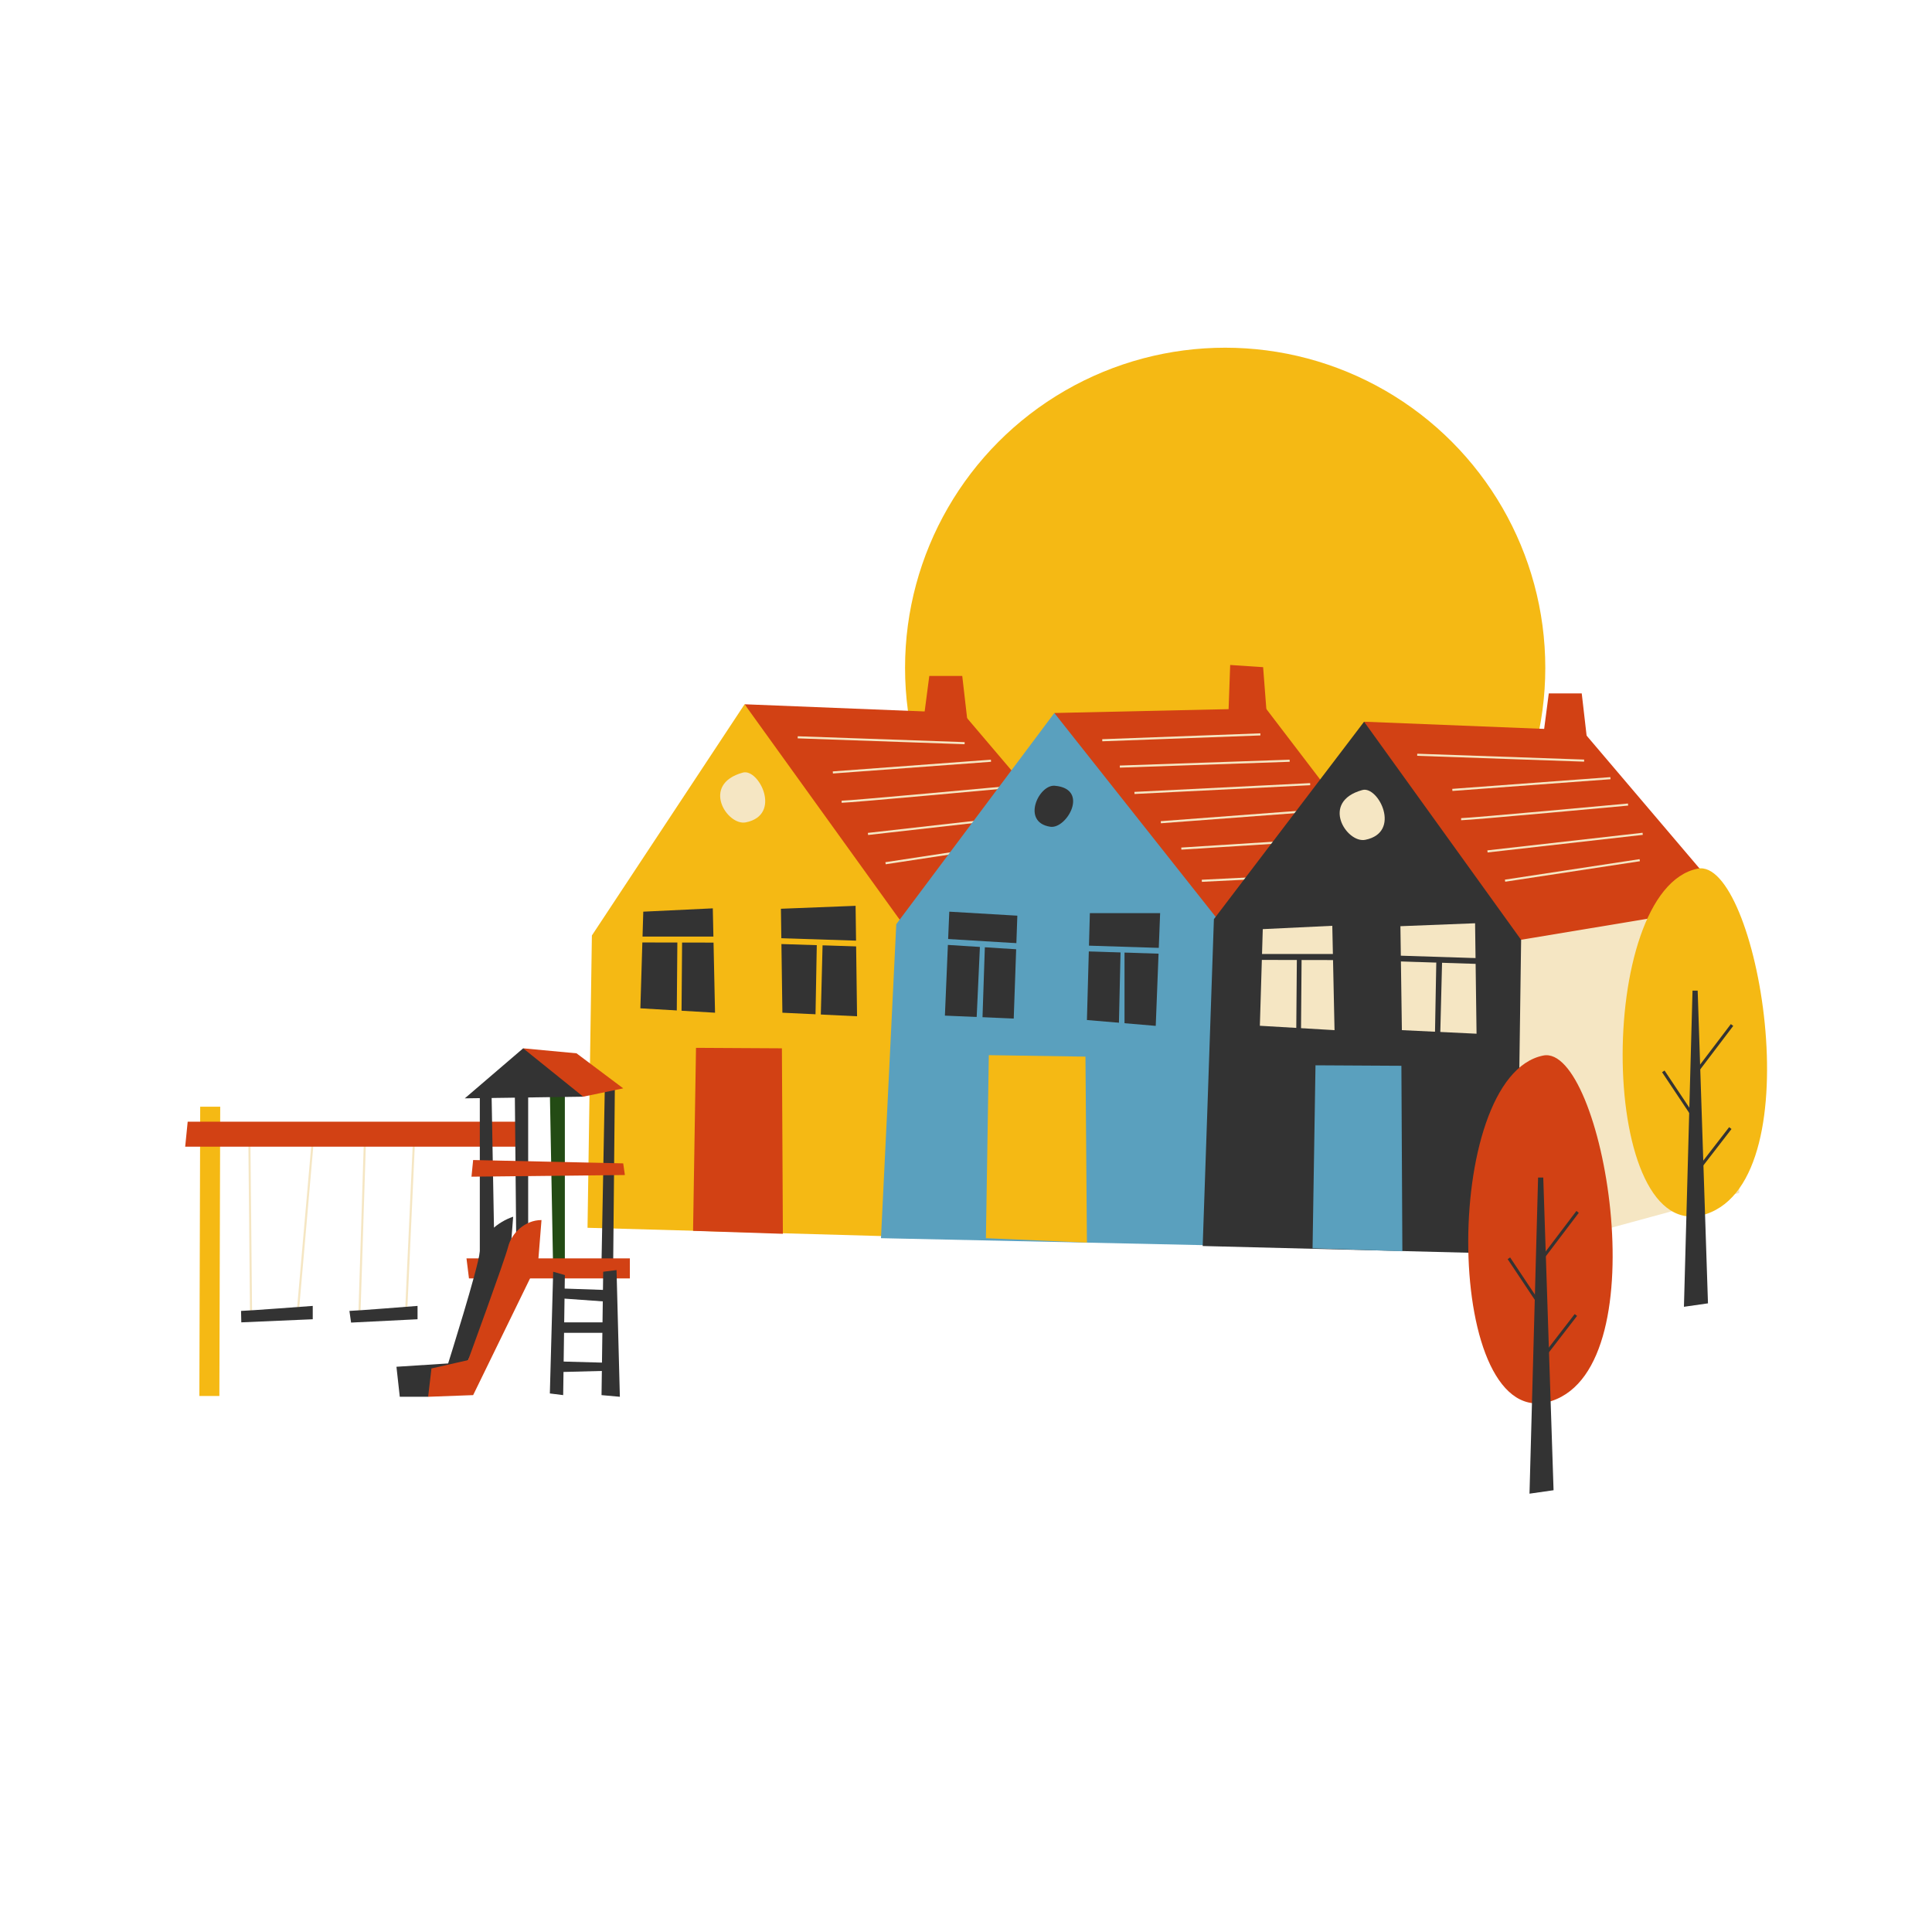 <?xml version="1.0" encoding="UTF-8"?> <!-- Generator: Adobe Illustrator 24.3.0, SVG Export Plug-In . SVG Version: 6.00 Build 0) --> <svg xmlns="http://www.w3.org/2000/svg" xmlns:xlink="http://www.w3.org/1999/xlink" version="1.1" id="Layer_1" x="0px" y="0px" viewBox="0 0 1080 1080" style="enable-background:new 0 0 1080 1080;" xml:space="preserve"> <style type="text/css"> .st0{fill:#F5B914;} .st1{fill:#D24114;} .st2{fill:#F5E6C3;} .st3{fill:none;stroke:#F5E6C3;stroke-width:1.171;stroke-miterlimit:10;} .st4{fill:#333333;} .st5{fill:#5AA0BE;} .st6{fill:none;stroke:#333333;stroke-width:1.677;stroke-miterlimit:10;} .st7{fill:#234B14;} </style> <circle class="st0" cx="684.88" cy="373.32" r="178.95"></circle> <g> <polygon class="st1" points="416.23,393.69 538.16,398.57 621.08,496.12 504.02,515.63 448.17,450.23 "></polygon> <polygon class="st0" points="328.43,686.34 330.87,522.94 416.23,393.69 504.02,515.63 501.58,691.21 "></polygon> <polygon class="st2" points="504.02,515.63 621.08,496.12 625.96,657.07 501.58,691.21 "></polygon> <line class="st3" x1="445.93" y1="412.16" x2="539.23" y2="415.44"></line> <line class="st3" x1="465.57" y1="431.81" x2="553.96" y2="425.26"></line> <path class="st3" d="M470.48,448.18c4.91,0,93.31-8.18,93.31-8.18"></path> <line class="st3" x1="485.21" y1="466.18" x2="571.97" y2="456.36"></line> <line class="st3" x1="495.03" y1="482.55" x2="570.33" y2="471.09"></line> <polygon class="st1" points="515.8,406.1 519.48,377.86 537.9,377.86 541.58,409.78 "></polygon> <polygon class="st1" points="387.43,688.06 389.07,585.75 437.09,586.02 437.63,689.7 "></polygon> <polygon class="st4" points="359.6,509.63 398.46,507.77 399.71,566.11 357.97,563.65 "></polygon> <polygon class="st4" points="436.54,508 478.28,506.36 479.1,568.1 437.36,566.11 "></polygon> <polygon class="st0" points="350.6,526.82 403.8,526.93 404.62,523.55 350.6,523.55 "></polygon> <polygon class="st0" points="434.09,527.64 485.65,529.28 484.01,526 433.27,524.37 "></polygon> <path class="st2" d="M415.26,431.88c9-2.48,22.1,23.74,1.64,27.83C406.46,461.79,391.52,438.43,415.26,431.88z"></path> <polygon class="st0" points="378.66,525.3 378.28,570.75 380.93,572.38 381.31,524.91 "></polygon> <polygon class="st0" points="456.59,528.18 455.76,573.47 458.64,575.11 459.88,526 "></polygon> </g> <g> <polygon class="st1" points="589.38,398.57 707.59,395.95 794.76,510.12 678.58,513.81 599.34,428.94 "></polygon> <polygon class="st5" points="492.47,692.15 501.02,516.63 589.38,398.57 680.58,513.81 674.73,696.09 "></polygon> <polygon class="st0" points="680.58,513.81 794.76,510.12 797.21,685.68 674.73,696.09 "></polygon> <line class="st3" x1="616.17" y1="413.8" x2="704.56" y2="410.53"></line> <line class="st3" x1="625.99" y1="428.53" x2="720.93" y2="425.26"></line> <line class="st3" x1="634.17" y1="443.26" x2="732.39" y2="438.35"></line> <line class="st3" x1="648.91" y1="459.63" x2="735.66" y2="453.09"></line> <line class="st3" x1="660.36" y1="474.37" x2="763.49" y2="467.82"></line> <line class="st3" x1="671.82" y1="492.37" x2="770.04" y2="487.46"></line> <polygon class="st1" points="686.45,406.1 687.68,371.72 706.09,372.95 708.55,404.87 "></polygon> <polygon class="st0" points="551.13,692.15 552.76,589.84 606.78,590.66 607.6,694.61 "></polygon> <path class="st4" d="M589.59,439.24c-8.97-0.75-18.82,20.46-2.46,22.92C596.37,463.55,609.24,440.88,589.59,439.24z"></path> <polygon class="st4" points="530.66,509.63 568.7,511.87 566.68,569.38 528.21,567.74 "></polygon> <polygon class="st4" points="609.24,510.45 648.52,510.45 646.07,573.47 607.6,570.2 "></polygon> <polygon class="st5" points="520.84,527.64 574.04,531.03 574.86,527.64 520.84,524.37 "></polygon> <polygon class="st5" points="604.33,531.73 655.89,533.37 654.25,530.09 603.51,528.46 "></polygon> <polygon class="st5" points="547.85,527.64 545.67,575.11 548.94,577.29 550.58,528.18 "></polygon> <polygon class="st5" points="626.42,530.91 625.33,578.93 628.61,581.11 628.61,529.82 "></polygon> </g> <g> <polygon class="st1" points="762.53,403.44 884.46,408.32 967.38,505.87 899.93,522.77 844.33,528.42 778.74,435.89 "></polygon> <polygon class="st2" points="844.77,526.25 967.38,505.87 972.26,666.83 845.63,701.3 "></polygon> <polygon class="st4" points="672.31,696.53 678.58,513.81 762.53,403.44 850.32,525.38 847.88,700.97 "></polygon> <line class="st3" x1="792.23" y1="421.92" x2="885.53" y2="425.19"></line> <line class="st3" x1="811.87" y1="441.56" x2="900.26" y2="435.01"></line> <path class="st3" d="M816.78,457.93c4.91,0,93.31-8.18,93.31-8.18"></path> <line class="st3" x1="831.51" y1="475.94" x2="918.27" y2="466.11"></line> <line class="st3" x1="841.33" y1="492.31" x2="916.63" y2="480.85"></line> <polygon class="st1" points="862.1,415.85 865.78,387.61 884.2,387.61 887.88,419.53 "></polygon> <polygon class="st5" points="733.73,697.81 735.37,595.51 783.39,595.78 783.93,699.45 "></polygon> <polygon class="st2" points="705.9,519.39 744.76,517.53 746.01,575.86 704.27,573.41 "></polygon> <polygon class="st2" points="782.84,517.75 824.58,516.11 825.4,577.85 783.66,575.86 "></polygon> <polygon class="st4" points="696.9,536.58 750.1,536.69 750.92,533.3 696.9,533.3 "></polygon> <polygon class="st4" points="780.38,537.39 831.95,539.03 830.31,535.76 779.57,534.12 "></polygon> <path class="st2" d="M761.56,441.63c9-2.48,22.1,23.74,1.64,27.83C752.76,471.55,737.82,448.18,761.56,441.63z"></path> <polygon class="st4" points="724.96,535.05 724.58,580.5 727.23,582.14 727.61,534.67 "></polygon> <polygon class="st4" points="802.89,537.94 802.06,583.23 804.94,584.87 806.18,535.76 "></polygon> </g> <g> <path class="st0" d="M949.01,485.58c33.07-6.61,65.31,172.89,4.8,193.06C893.3,698.8,891.38,497.1,949.01,485.58z"></path> <polygon class="st4" points="954.77,728.58 949.01,553.77 946.13,553.77 941.33,730.5 "></polygon> <line class="st6" x1="929.8" y1="598.91" x2="947.09" y2="624.85"></line> <line class="st6" x1="947.09" y1="600.83" x2="968.22" y2="572.98"></line> <line class="st6" x1="950.93" y1="651.74" x2="967.26" y2="630.61"></line> </g> <g> <path class="st1" d="M862.69,590.05c33.07-6.61,65.31,172.89,4.8,193.06C806.98,803.28,805.06,601.57,862.69,590.05z"></path> <polygon class="st4" points="868.45,833.05 862.69,658.24 859.8,658.24 855,834.97 "></polygon> <line class="st6" x1="843.48" y1="703.39" x2="860.76" y2="729.32"></line> <line class="st6" x1="860.76" y1="705.31" x2="881.89" y2="677.45"></line> <line class="st6" x1="864.61" y1="756.21" x2="880.93" y2="735.08"></line> </g> <g> <polygon class="st0" points="111.45,780.35 111.91,618.64 123.1,618.64 122.63,780.35 "></polygon> <line class="st3" x1="139.41" y1="637.75" x2="140.34" y2="734.68"></line> <line class="st3" x1="174.82" y1="637.75" x2="166.44" y2="733.75"></line> <path class="st4" d="M134.75,732.81c2.8,0,40.08-2.8,40.08-2.8v7.46l-39.94,1.73L134.75,732.81z"></path> <line class="st3" x1="203.99" y1="637.75" x2="200.92" y2="734.68"></line> <line class="st3" x1="231.41" y1="637.75" x2="227.02" y2="733.75"></line> <path class="st4" d="M195.33,732.81c2.8,0,38.08-2.8,38.08-2.8v7.46l-37.15,1.86L195.33,732.81z"></path> <polygon class="st1" points="104.92,627.03 291.33,627.03 291.33,641.01 103.52,641.01 "></polygon> <polygon class="st4" points="268.22,610.25 268.22,709.98 276.61,712.77 274.75,609.32 "></polygon> <polygon class="st4" points="287.79,611.18 288.73,709.98 295.25,712.77 295.25,610.25 "></polygon> <polygon class="st7" points="307.37,610.25 309.23,710.91 315.76,712.77 315.76,610.25 "></polygon> <polygon class="st4" points="338.12,606.52 336.26,705.32 342.78,705.32 343.72,606.52 "></polygon> <polygon class="st1" points="348.38,608.39 326.01,613.05 303.52,600.53 292.45,586.02 322.28,588.81 "></polygon> <polygon class="st4" points="259.83,613.98 292.45,586.02 326.01,613.05 "></polygon> <polygon class="st1" points="262.16,714.64 352.1,714.64 352.1,703.45 260.77,703.45 "></polygon> <g> <path class="st4" d="M286.86,680.15c-8.39,2.8-17.71,10.25-18.64,19.57s-17.71,62.45-17.71,62.45l-28.89,1.86l1.86,16.78h15.84 l22.37-20.5l22.37-43.81L286.86,680.15z"></path> <path class="st1" d="M300.84,705.32l-36.35,74.56l-25.16,0.93l1.86-15.84l20.5-4.66c0,0,20.5-55.92,22.37-63.38 c1.86-7.46,9.32-14.91,18.64-14.91L300.84,705.32z"></path> </g> <g> <polygon class="st4" points="337.19,710.91 336.26,779.88 346.51,780.81 344.65,709.98 "></polygon> <polygon class="st4" points="309.23,710.91 307.37,778.95 314.82,779.88 315.76,712.77 "></polygon> <polygon class="st4" points="339.99,721.16 312.96,720.23 313.89,725.82 339.99,727.69 "></polygon> <polygon class="st4" points="312.96,739.2 340.92,739.2 340.92,745.06 313.89,745.06 "></polygon> <polygon class="st4" points="313.89,761.09 340.92,761.83 340.92,766.25 312.96,766.98 "></polygon> </g> <polygon class="st1" points="264.49,648.46 348.38,650.33 349.31,656.85 263.56,657.78 "></polygon> </g> </svg> 